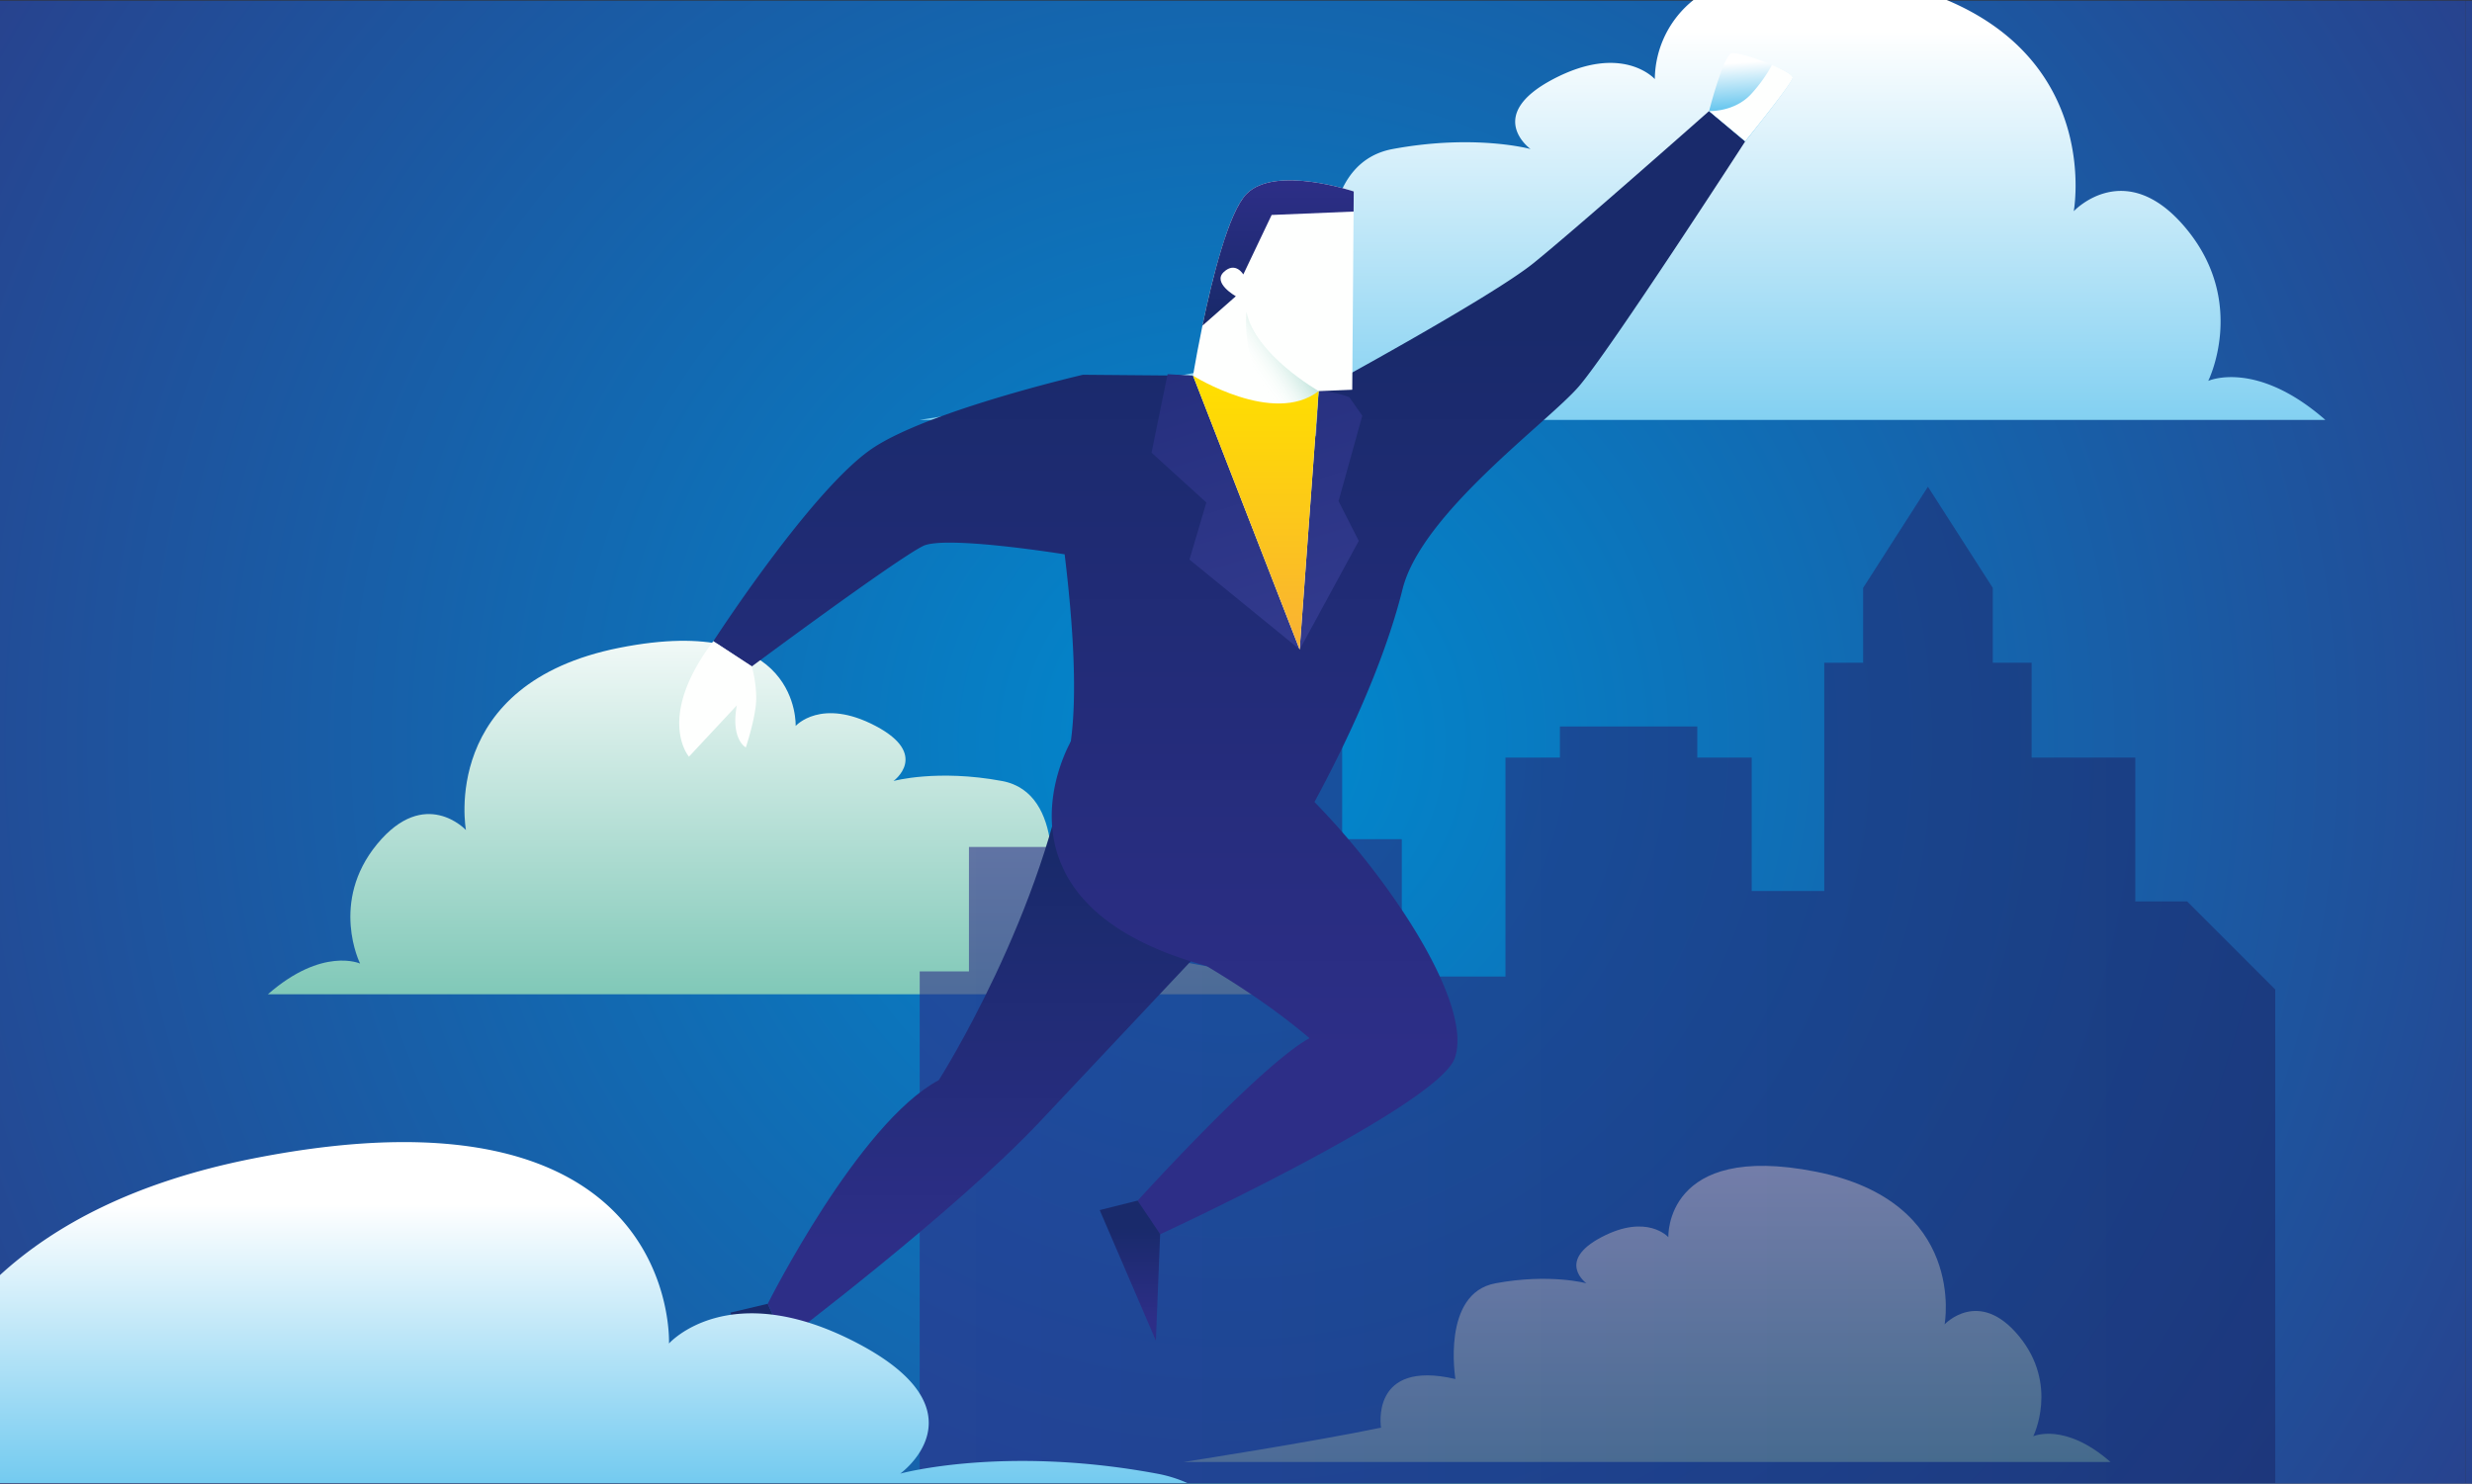 <svg xmlns="http://www.w3.org/2000/svg" xmlns:xlink="http://www.w3.org/1999/xlink" viewBox="0 0 1000 600.23"><rect x="0" y="0" width="1000" height="600.23" fill="#333333" stroke="none"/><defs><linearGradient id="linear-gradient" x1="656.36" y1="12.41" x2="656.36" y2="335.04" gradientUnits="userSpaceOnUse"><stop offset="0" stop-color="#fff"/><stop offset="1" stop-color="#009fe3"/></linearGradient><linearGradient id="linear-gradient-2" x1="332.15" y1="241.54" x2="332.15" y2="408.93" gradientUnits="userSpaceOnUse"><stop offset="0" stop-color="#fff"/><stop offset="1" stop-color="#7bc6b5"/></linearGradient><linearGradient id="linear-gradient-3" x1="666.3" y1="453.72" x2="666.3" y2="599.46" xlink:href="#linear-gradient-2"/><linearGradient id="linear-gradient-4" x1="372.05" y1="398.46" x2="920.41" y2="398.46" gradientUnits="userSpaceOnUse"><stop offset="0" stop-color="#2d2e87"/><stop offset="1" stop-color="#192a6b"/></linearGradient><linearGradient id="linear-gradient-5" x1="306.49" y1="542.12" x2="335.91" y2="592.31" gradientUnits="userSpaceOnUse"><stop offset="0" stop-color="#192a6b"/><stop offset="1" stop-color="#2d2e87"/></linearGradient><linearGradient id="linear-gradient-6" x1="412.61" y1="346.9" x2="412.61" y2="503.05" xlink:href="#linear-gradient-5"/><linearGradient id="linear-gradient-7" x1="497.29" y1="132.84" x2="497.29" y2="425.52" xlink:href="#linear-gradient-5"/><linearGradient id="linear-gradient-8" x1="494.68" y1="131.38" x2="536.95" y2="267.29" gradientUnits="userSpaceOnUse"><stop offset="0" stop-color="#242e7c"/><stop offset="1" stop-color="#333b8f"/></linearGradient><linearGradient id="linear-gradient-9" x1="517.03" y1="127.53" x2="517.03" y2="73.23" xlink:href="#linear-gradient-5"/><linearGradient id="linear-gradient-10" x1="532.15" y1="142.11" x2="510.94" y2="156.34" gradientUnits="userSpaceOnUse"><stop offset="0" stop-color="#7bc6b5"/><stop offset="1" stop-color="#fff" stop-opacity="0"/></linearGradient><linearGradient id="linear-gradient-11" x1="508.01" y1="259.48" x2="508.01" y2="157.1" gradientUnits="userSpaceOnUse"><stop offset="0" stop-color="#f9b233"/><stop offset="1" stop-color="#ffde00"/></linearGradient><linearGradient id="linear-gradient-12" x1="457.09" y1="496.7" x2="457.09" y2="533.2" xlink:href="#linear-gradient-5"/><linearGradient id="linear-gradient-13" x1="709.58" y1="56.4" x2="707.39" y2="25.04" gradientUnits="userSpaceOnUse"><stop offset="0" stop-color="#009fe3"/><stop offset="1" stop-color="#fff"/></linearGradient><linearGradient id="linear-gradient-14" x1="240.15" y1="693.19" x2="240.15" y2="487.15" xlink:href="#linear-gradient-13"/><radialGradient id="radial-gradient" cx="500" cy="300.23" r="624.57" gradientUnits="userSpaceOnUse"><stop offset="0" stop-color="#008acf"/><stop offset="1" stop-color="#2a3e8a"/></radialGradient><radialGradient id="radial-gradient-2" cx="498.64" cy="300.12" r="623.26" xlink:href="#radial-gradient"/><style>.cls-11{fill:#fefffe}</style></defs><g id="Слой_2" data-name="Слой 2"><g id="Слой_1-2" data-name="Слой 1"><path fill="url(#radial-gradient)" d="M997.29.23V600H0v.23h1000V.23h-2.71z"/><path fill="url(#radial-gradient-2)" d="M0 .23h997.29V600H0z"/><path d="M669.42 32s-13-14.75-41.08 0-9.18 28.3-9.18 28.3-22.47-6.2-55.81 0-24.57 58.7-24.57 58.7c-52.65-12.29-45.63 29.83-45.63 29.83-42.13 8.78-121.1 21.06-121.1 21.06h568.63c-28.08-24.57-47.38-15.79-47.38-15.79s15.79-31.59-8.78-61.43-45.63-7.21-45.63-7.21 11-59.27-51.46-85.49H685.11A41.44 41.44 0 00669.42 32z" fill="url(#linear-gradient)"/><path d="M424.7 362.21s6.91-41.35-19.34-46.23-43.92 0-43.92 0 14.82-10.65-7.23-22.27-32.34 0-32.34 0 2-46.13-71.22-31.64-62.16 73.75-62.16 73.75-16.58-17.81-35.92 5.67-6.9 48.35-6.9 48.35-15.2-6.91-37.3 12.43h447.56s-62.16-9.67-95.32-16.58c0 0 5.53-33.15-35.91-23.48z" fill="url(#linear-gradient-2)"/><path d="M822.52 581.08s10.41-20.83-5.79-40.51-30.08-4.75-30.08-4.75 9.25-49.63-52.08-61.78-59.67 26.51-59.67 26.51-8.6-9.74-27.08 0-6.06 18.65-6.06 18.65-14.81-4.08-36.8 0-16.2 38.73-16.2 38.73c-34.71-8.1-30.09 19.67-30.09 19.67-27.77 5.79-79.84 13.89-79.84 13.89h374.93c-18.51-16.2-31.24-10.41-31.24-10.41z" fill="url(#linear-gradient-3)"/><path opacity=".6" fill="url(#linear-gradient-4)" d="M863.79 364.69V306.5h-41.94v-38.38h-15.72v-30.3l-26.22-40.89-26.21 40.89v30.3h-15.73v92.37h-29.35V306.5H686.6v-12.58h-55.57v12.58h-22.02v88.6h-41.94v-55.58h-24.12V271.9H511.5v22.85h-25.47l-22.76 22.76v56.61h-12.58v-31.45h-58.72V393h-19.92v207h548.36V400.34l-35.65-35.65h-20.97z"/><path fill="url(#linear-gradient-5)" d="M295.46 531.07l19.96 47.91 1.83-36.56-6.67-14.94-15.12 3.59z"/><path d="M379.78 437c-32.55 17.33-69.2 90.48-69.2 90.48l6.67 14.94s68.75-51.88 103.28-88.49 94.12-100.12 94.12-100.12L433.15 300c-10.07 69-53.37 137-53.37 137z" fill="url(#linear-gradient-6)"/><path d="M620.3 106.5c-17.37 14-86.9 51.71-86.9 51.71L482.62 152l-44.53-.38s-62.63 14.52-85.26 29.84c-24.58 16.65-64.27 78-64.27 78l15.55 10.18s57.87-43 69.28-48.73c8.92-4.45 57.28 3.36 57.29 3.36 3.05 25.11 5.38 55.37 2.47 75.8 0 0-38 65.3 54.93 90.75 20.7 12.42 32.68 21.63 41.65 29.2-20 11-69.55 65.79-69.55 65.79a125.67 125.67 0 009.13 13.57s112.49-52 119.21-71.33c7.49-21.57-25.75-71.91-56.78-103.58 12.31-22.75 28-55.45 35.64-86.12s58.72-67.41 71.31-82S706 57.19 706 57.19l-14.63-12.26s-53.71 47.55-71.07 61.57z" fill="url(#linear-gradient-7)"/><path d="M545.82 160.69a39.13 39.13 0 00-12.42-2.48L482.62 152l-10.29-.62-6.5 31.76L488 203.3l-6.82 23.1 44.59 36.36 23.89-43.92-8.17-16.1 9.6-34.55z" fill="url(#linear-gradient-8)"/><path class="cls-11" d="M504.31 78.41C492.67 90.08 482.62 152 482.62 152l43.13 110.8 7.65-104.55 13.62-.57.61-80.21s-31.69-10.74-43.32.94z"/><path d="M504.31 78.41c-7.27 7.29-13.93 34.2-17.89 53.35l13.51-11.9s-9.6-5.4-4.86-9.82 7.89 1 7.89 1l11.46-24.07 33.15-1.38.06-8.13s-31.69-10.73-43.32.95z" fill="url(#linear-gradient-9)"/><path d="M504.24 126.22s-4.33 34.54 28.19 50.32l1-18.33s-25.6-14.57-29.19-31.99z" fill="url(#linear-gradient-10)"/><path d="M482.62 152l43.13 110.8 7.65-104.55c-18.26 14.14-50.78-6.25-50.78-6.25z" fill="url(#linear-gradient-11)"/><path class="cls-11" d="M304.11 269.57l-15.55-10.18c-23.5 31.13-9.85 46.74-9.85 46.74l19.35-20.74c-2.52 13.86 3.65 17 3.65 17s4.51-13.38 4.2-20.8a50.53 50.53 0 00-1.8-12.02z"/><path fill="url(#linear-gradient-12)" d="M444.87 489.58l22.72 52.82 1.72-43.09-9.13-13.57-15.31 3.84z"/><path d="M700.43 21.58c-3.34 1-9.06 23.35-9.06 23.35L706 57.19s18.91-23.33 19.21-25.79-21.45-10.84-24.78-9.82z" fill="url(#linear-gradient-13)"/><path class="cls-11" d="M716.83 26.27a59.79 59.79 0 01-8.45 11.79c-6.79 7.36-17 6.87-17 6.87L706 57.19s18.91-23.33 19.21-25.79c.15-1.04-3.68-3.13-8.38-5.13z"/><path d="M364.18 596.2s35.05-25.19-17.1-52.65-76.45 0-76.45 0 4.7-109.09-168.4-74.81C54.66 478.16 22.16 495.57 0 515.87V600h480.3a53.79 53.79 0 00-12.3-3.8c-62-11.53-103.82 0-103.82 0z" fill="url(#linear-gradient-14)"/></g></g></svg>